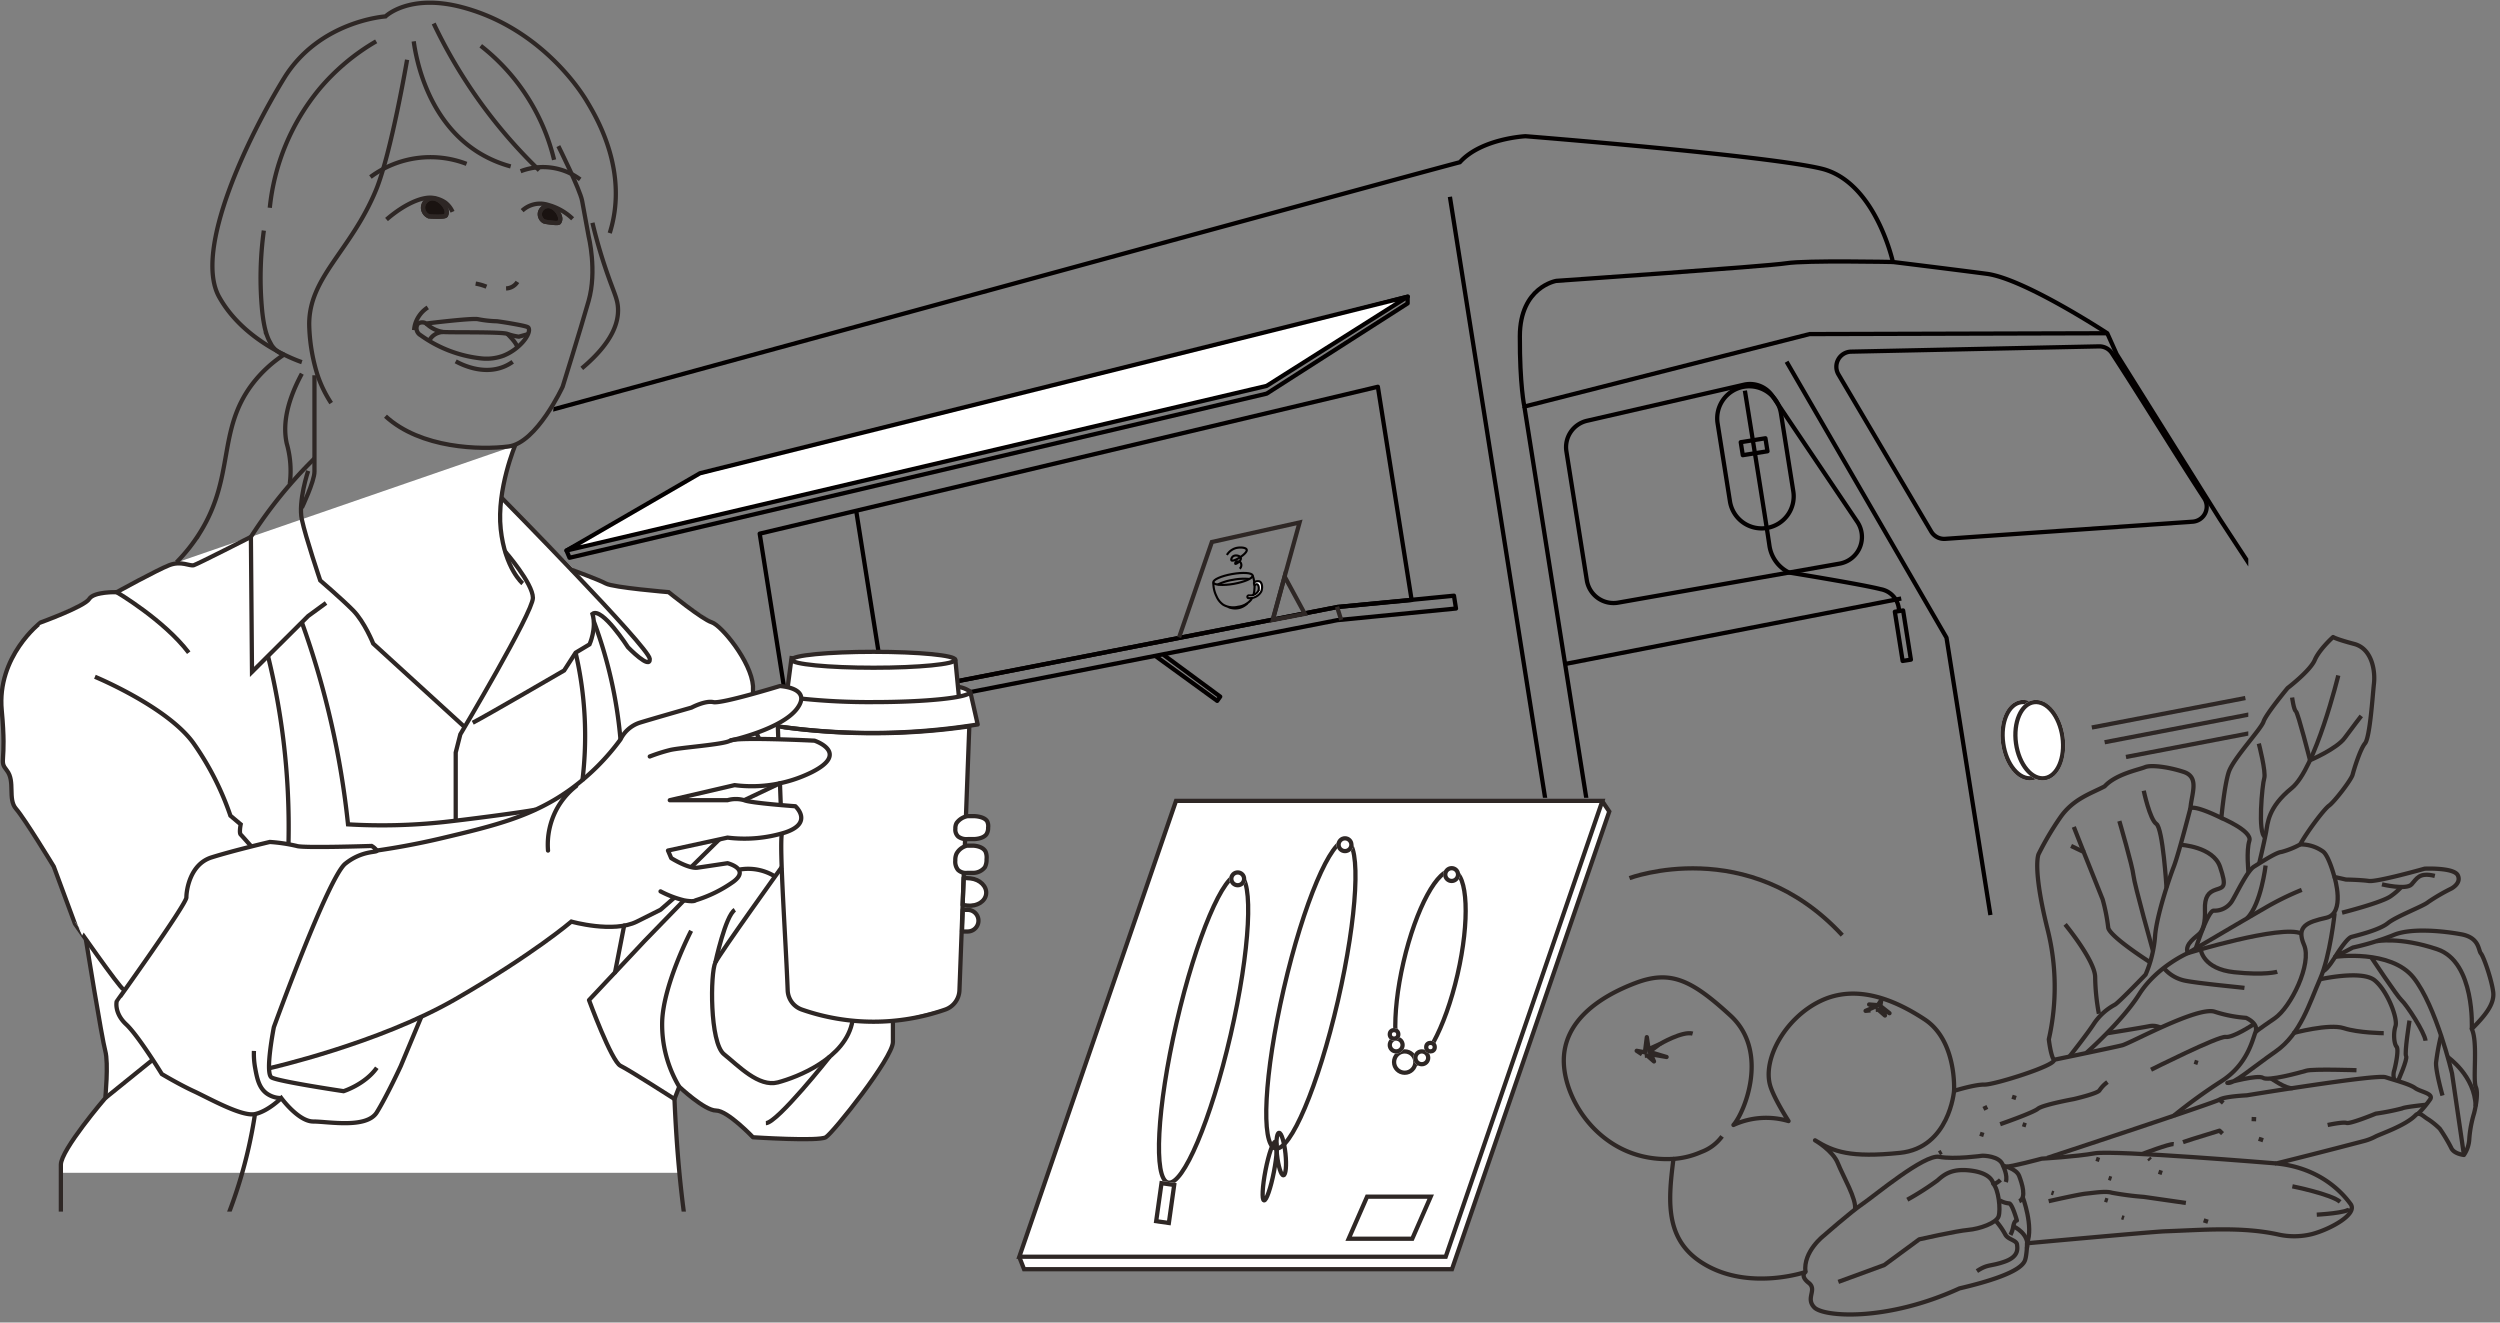 <svg xmlns="http://www.w3.org/2000/svg" xmlns:xlink="http://www.w3.org/1999/xlink" width="586" height="310" viewBox="0 0 586 310">
  <rect x="0" y="0" width="586" height="310" fill="#808080" stroke="none"/>
  <defs>
    <clipPath id="clip-path">
      <path id="Path_67670" data-name="Path 67670" d="M0,0H406V158l-55.054,27.67-93.518,13.519V158H0L8.761,66.392Z" transform="translate(0 87.095)" fill="none" stroke="#707070" stroke-linejoin="round" stroke-width="1"/>
    </clipPath>
    <clipPath id="clip-path-2">
      <rect id="Rectangle_58888" data-name="Rectangle 58888" width="13.024" height="16.497" transform="translate(-1 -1)" fill="none" stroke="#707070" stroke-width="0.5"/>
    </clipPath>
    <clipPath id="clip-path-3">
      <rect id="Rectangle_58878" data-name="Rectangle 58878" width="233" height="284" transform="translate(0 -0.15)" fill="none" stroke="#2e2725" stroke-width="1"/>
    </clipPath>
    <clipPath id="clip-path-4">
      <rect id="Rectangle_58945" data-name="Rectangle 58945" width="223" height="168" fill="none"/>
    </clipPath>
  </defs>
  <g id="img" transform="translate(-98 -1918)">
    <g id="Mask_Group_1156" data-name="Mask Group 1156" transform="translate(219 1859.905)" clip-path="url(#clip-path)">
      <g id="Group_11946" data-name="Group 11946" transform="translate(-30.154 132.154) rotate(-9)">
        <path id="Path_67654" data-name="Path 67654" d="M350.485,42.707S349.371,23.5,337.4,18.488,270.032.114,270.032.114,259.732-1,253.885,3.733C247.483,4.29,15.033,29.9,15.033,29.9S0,31.015,0,47.161v90.2l1.949,6.125L0,193.033H32.293s-5.361,25.391,12.546,33.084H65.4s12.03-3.5,13.29-21.4l5.456,6.575,17.206.7,6.995-5.735h6.435s5.176,14.968,13.01,15.527a117.607,117.607,0,0,0,13.149.28s15.667-2.8,17.626-18.186c7.834-.419,37.91,1.4,37.91,1.4l8.254-1.119,24.481.7-3.358,4.337,24.76,1.259.84-2.1h3.777l2.518.979s.56,29.376,17.486,30.636,19.165.979,19.165.979,10.212-2.1,13.849-6.155a42.233,42.233,0,0,0,8.533-16.507c7.134-.14,24.341-.14,24.341-.14s5.735,14.129,16.786,14.409,20.844-1.958,27.419-8.953,5.455-13.989,5.455-13.989l42.247-1.119,6.855-2.8v-2.938l-2.658-2.1.279-1.4,2.378-1.4v-2.1l-8.814-4.2-.559-22.1a11.209,11.209,0,0,0,3.077-7.554c0-4.616-2.378-7.414-3.218-7.694s-.979-11.891-.979-11.891L416.8,114.346,398.9,72.239l-1.4-5.176S380.293,51.4,371.76,48.878,350.485,42.707,350.485,42.707Z" transform="translate(0 0)" fill="none" stroke="#030000" stroke-linejoin="round" stroke-miterlimit="10" stroke-width="1"/>
        <path id="Path_67655" data-name="Path 67655" d="M204.321-1.785,33.738,14.933.283,26.141l.439,1.78L168.137,15.486,204.076-.238Z" transform="translate(32.54 34.733)" fill="none" stroke="#030000" stroke-linejoin="round" stroke-miterlimit="10" stroke-width="1"/>
        <path id="Path_67656" data-name="Path 67656" d="M204.088,0,33.738,14.933,0,27.931,168.137,15.486Z" transform="translate(32.824 32.937)" fill="#fff" stroke="#030000" stroke-linejoin="round" stroke-miterlimit="10" stroke-width="1"/>
        <path id="Path_67657" data-name="Path 67657" d="M148.5,50.607V0L0,11.339V54.2l131.081-4.7Z" transform="translate(78.17 52.708)" fill="none" stroke="#030000" stroke-linejoin="round" stroke-miterlimit="10" stroke-width="1"/>
        <path id="Path_67658" data-name="Path 67658" d="M202.429,4.7,174.5,3.042,0,9.4V6.222L175.051,0l27.378,1.659Z" transform="translate(34.199 102.209)" fill="none" stroke="#030000" stroke-linejoin="round" stroke-miterlimit="10" stroke-width="1"/>
        <path id="Path_67659" data-name="Path 67659" d="M1.961.076,13.554,11.827,12.7,12.7,0,0" transform="translate(165.254 106.835)" fill="none" stroke="#030000" stroke-linejoin="round" stroke-miterlimit="10" stroke-width="1"/>
        <path id="Path_67660" data-name="Path 67660" d="M2.209,0,12.525,9.273l-.92,1.2L0,.081" transform="translate(63.901 110.448)" fill="none" stroke="#030000" stroke-linejoin="round" stroke-miterlimit="10" stroke-width="1"/>
        <line id="Line_1597" data-name="Line 1597" y2="43.768" transform="translate(101.349 62.276)" fill="none" stroke="#030000" stroke-miterlimit="10" stroke-width="1"/>
        <line id="Line_1598" data-name="Line 1598" y2="175.247" transform="translate(250.314 11.371)" fill="none" stroke="#030000" stroke-miterlimit="10" stroke-width="1"/>
        <path id="Path_67661" data-name="Path 67661" d="M90.643,7.974S70.549,4.358,65.929,4.358,12.031,0,12.031,0,3.407.046,1.559,11.442.019,27.931.019,27.931L68.7,21.605l68.957,10.725" transform="translate(259.843 34.733)" fill="none" stroke="#030000" stroke-linejoin="round" stroke-miterlimit="10" stroke-width="1"/>
        <path id="Path_67662" data-name="Path 67662" d="M18.944,46.822c19.455,1.7,38.454,3.4,57.909,5.1A3.542,3.542,0,0,0,80.4,46.953c-5.5-12.329-10.548-24.658-16.05-36.987A3.542,3.542,0,0,0,61.591,7.9L4.025.034A3.541,3.541,0,0,0,.253,4.844L15.959,44.6A3.541,3.541,0,0,0,18.944,46.822Z" transform="translate(333.502 61.898)" fill="none" stroke="#030000" stroke-linejoin="round" stroke-miterlimit="10" stroke-width="1"/>
        <path id="Path_67663" data-name="Path 67663" d="M43.545.015,5.91,2.611A6.346,6.346,0,0,0,0,8.941V39.517a6.346,6.346,0,0,0,6.457,6.345l52.665-.915a6.346,6.346,0,0,0,5.642-9.025L49.734,3.666A6.346,6.346,0,0,0,43.545.015Z" transform="translate(267.951 65.637)" fill="none" stroke="#030000" stroke-linejoin="round" stroke-miterlimit="10" stroke-width="1"/>
        <path id="Path_67664" data-name="Path 67664" d="M0,0,26.9,69.748v65.824" transform="translate(322.214 61.898)" fill="none" stroke="#030000" stroke-linejoin="round" stroke-miterlimit="10" stroke-width="1"/>
        <line id="Line_1599" data-name="Line 1599" x1="0.019" y2="109.555" transform="translate(259.843 62.664)" fill="none" stroke="#030000" stroke-miterlimit="10" stroke-width="1"/>
        <line id="Line_1600" data-name="Line 1600" x1="80.228" y2="2.832" transform="translate(259.843 120.919)" fill="none" stroke="#030000" stroke-miterlimit="10" stroke-width="1"/>
        <rect id="Rectangle_58885" data-name="Rectangle 58885" width="1.961" height="11.678" transform="translate(338.109 123.75)" fill="none" stroke="#030000" stroke-linejoin="round" stroke-miterlimit="10" stroke-width="1"/>
        <path id="Path_67665" data-name="Path 67665" d="M27.59,56.687a5.207,5.207,0,0,0-3.428-5.739C19.894,49.1,3.552,43.729,3.552,43.729A8.341,8.341,0,0,1,0,36.761C.079,32.058,0,0,0,0" transform="translate(311.5 67.063)" fill="none" stroke="#030000" stroke-linejoin="round" stroke-miterlimit="10" stroke-width="1"/>
        <path id="Rectangle_58886" data-name="Rectangle 58886" d="M7.516,0h0a7.516,7.516,0,0,1,7.516,7.516V26.022a7.517,7.517,0,0,1-7.517,7.517h0A7.517,7.517,0,0,1,0,26.022V7.516A7.516,7.516,0,0,1,7.516,0Z" transform="translate(303.983 66.121)" fill="none" stroke="#030000" stroke-linejoin="round" stroke-miterlimit="10" stroke-width="1"/>
        <rect id="Rectangle_58887" data-name="Rectangle 58887" width="5.859" height="3.084" transform="translate(308.649 78.843)" fill="none" stroke="#030000" stroke-linejoin="round" stroke-miterlimit="10" stroke-width="1"/>
        <path id="Path_67666" data-name="Path 67666" d="M209.621,105.637l-.466-3.2" transform="translate(0 -0.299)" fill="none" stroke="#2e2725" stroke-width="1"/>
        <path id="Path_67671" data-name="Path 67671" d="M-12081.606,4652.948l6.224-22.493-20.555,4.579-7.686,22.36" transform="translate(12854.645 -2603.189) rotate(9)" fill="none" stroke="#2e2725" stroke-width="1"/>
        <path id="Path_67672" data-name="Path 67672" d="M-12074.142,4651.875l-4.741-8.738-2.756,10.173Z" transform="translate(12854.645 -2603.189) rotate(9)" fill="none" stroke="#2e2725" stroke-width="1"/>
        <g id="Group_11948" data-name="Group 11948" transform="translate(181.203 84.291) rotate(-1)" clip-path="url(#clip-path-2)">
          <ellipse id="Ellipse_349" data-name="Ellipse 349" cx="4.673" cy="1.165" rx="4.673" ry="1.165" transform="translate(0.075 6.513)" fill="none" stroke="#030000" stroke-miterlimit="10" stroke-width="0.5"/>
          <path id="Path_67673" data-name="Path 67673" d="M.632,51.7a6.984,6.984,0,0,0,.162,3.351,4.571,4.571,0,0,0,1.24,2.235,4.663,4.663,0,0,0,3.3,1.042,4.626,4.626,0,0,0,3.244-1.042,4.6,4.6,0,0,0,1.243-2.308A7.171,7.171,0,0,0,9.977,51.7" transform="translate(-0.556 -44.023)" fill="none" stroke="#030000" stroke-miterlimit="10" stroke-width="0.5"/>
          <path id="Path_67674" data-name="Path 67674" d="M17.146,93.011a3.958,3.958,0,0,0,4.579,0" transform="translate(-14.688 -79.094)" fill="none" stroke="#030000" stroke-miterlimit="10" stroke-width="0.5"/>
          <path id="Path_67675" data-name="Path 67675" d="M51.605,62.436c.37-.193.553-.124.623-.085.362.2.322,1.068,0,1.573a2.159,2.159,0,0,1-2.315.654.353.353,0,0,0-.427.2.346.346,0,0,0,.1.37,3.08,3.08,0,0,0,3.308-.992c.45-.7.625-1.955,0-2.386a1.446,1.446,0,0,0-1.252,0C51.45,61.843,51.605,62.436,51.605,62.436Z" transform="translate(-42.127 -52.443)" fill="#fff" stroke="#030000" stroke-miterlimit="10" stroke-width="0.5"/>
          <path id="Path_67676" data-name="Path 67676" d="M17.8,1.733A3.626,3.626,0,0,1,20.025.527c1.1-.137,2.5.258,2.559.8.1.908-3.566,2.362-3.934,1.844-.132-.186.133-.67.492-.861.628-.335,1.7.144,1.752.676.064.64-1.349,1.3-1.506,1.137-.058-.061.026-.267.161-.372A.86.86,0,0,1,20.628,4,1.118,1.118,0,0,1,20.2,5.432" transform="translate(-13.48 0.163)" fill="none" stroke="#030000" stroke-miterlimit="10" stroke-width="0.5"/>
          <path id="Path_67677" data-name="Path 67677" d="M7.291,53.54a12.692,12.692,0,0,1,3.778-.479,13.032,13.032,0,0,1,3.69.45" transform="translate(-6.321 -45.178)" fill="none" stroke="#030000" stroke-miterlimit="10" stroke-width="0.5"/>
        </g>
      </g>
      <g id="Ellipse_347" data-name="Ellipse 347" transform="translate(346.736 223.022) rotate(-8)" fill="#fff" stroke="#2e2725" stroke-linejoin="round" stroke-width="1">
        <ellipse cx="6" cy="9.5" rx="6" ry="9.5" stroke="none"/>
        <ellipse cx="6" cy="9.5" rx="5.5" ry="9" fill="none"/>
      </g>
      <g id="Ellipse_348" data-name="Ellipse 348" transform="translate(349.736 223.022) rotate(-8)" fill="#fff" stroke="#2e2725" stroke-linejoin="round" stroke-width="1">
        <ellipse cx="6" cy="9.5" rx="6" ry="9.5" stroke="none"/>
        <ellipse cx="6" cy="9.5" rx="5.5" ry="9" fill="none"/>
      </g>
      <path id="Path_67667" data-name="Path 67667" d="M369.325,228.621l35.985-6.908" fill="none" stroke="#2e2725" stroke-width="1"/>
      <path id="Path_67668" data-name="Path 67668" d="M369.325,228.621l35.985-6.908" transform="translate(3 3.454)" fill="none" stroke="#2e2725" stroke-width="1"/>
      <path id="Path_67669" data-name="Path 67669" d="M369.325,228.621l35.985-6.908" transform="translate(8 6.908)" fill="none" stroke="#2e2725" stroke-width="1"/>
      <path id="Path_68171" data-name="Path 68171" d="M260.95,263.927s27.829-10.475,49.878,13.38" fill="none" stroke="#2e2725" stroke-width="1"/>
    </g>
    <g id="img_woman" transform="translate(98 1918.15)" clip-path="url(#clip-path-3)">
      <path id="Path_67520" data-name="Path 67520" d="M38.537-8.271l10.775-4.8,1.07-.952,5.793-1.337L70-22.013,149.5-49.457l-2.578,8.6v3.744l17.121,17.031,7.723,3.152L185.9-14.9l10.777,7.046,3.775,4.239,4.193,6.958,1.088,5.247,5.781-1.711h2.164l.807-6.809A167.009,167.009,0,0,1,233.92-1.289,157,157,0,0,1,253,0l.605,7.131,2.611,1.148,2.02,7.346-2.3.63-.664,27.482,2.6.557,1.93.917.424,2.333L259.8,49.2l-1.93,1.187-2.6.248-.262.959,4.08,1.359,1.137,1.849-1.137,2.6-4.391.808v1.071h1.8l1.375.907.5,1.352-1.145,2.517-2.752.347-.65,14.391-2.082,3.261-13.4,3.392v4.891l-4.443,8.2-11.4,14.079H205.389l-7.094-6-2.381-.379-7.443-5.22-1.217,1.968.879,17.92H43.373l-.207-2.132s-.661-.369,1.93-4.242,8.432-11.251,8.432-11.251l.551-8.982L49.051,66.444l-2.43-3.981-5.1-13.134L32.051,34.823l-.391-6.439-1.748-2.823L29.33,7.534A29.735,29.735,0,0,1,32.455-.973,34.692,34.692,0,0,1,38.537-8.271Z" transform="translate(-29 153.85)" fill="#fff"/>
      <path id="Path_67555" data-name="Path 67555" d="M185.713,54.508s5.065,10.13,5.572,12.831,1.519,8.273,1.519,8.273,2.026,8.1,0,15.195-6.078,20.091-6.078,20.091-6.078,13.169-12.663,14.013-20.6.507-28.871-7.091" transform="translate(-54.835 -20.411)" fill="none" stroke="#2e2725" stroke-miterlimit="10" stroke-width="1"/>
      <path id="Path_67556" data-name="Path 67556" d="M191.961,166.922s-4.447,10.515-3.456,19.794,5.16,12.776,5.16,12.776" transform="translate(-71.138 -62.866)" fill="none" stroke="#2e2725" stroke-miterlimit="10" stroke-width="1"/>
      <path id="Path_67557" data-name="Path 67557" d="M116.647,140.814v22.593c0,2.286-2.959,8.472-2.959,8.472" transform="translate(-42.936 -53.006)" fill="none" stroke="#2e2725" stroke-miterlimit="10" stroke-width="1"/>
      <path id="Path_67558" data-name="Path 67558" d="M139.408,21.988s-3.752,21.977-7.29,30.542C126.2,66.846,116.31,73,116.466,84.2a42.344,42.344,0,0,0,1.93,11.635,28.362,28.362,0,0,0,3.216,6.625" transform="translate(-43.985 -8.129)" fill="none" stroke="#2e2725" stroke-miterlimit="10" stroke-width="1"/>
      <path id="Path_67559" data-name="Path 67559" d="M155.827,15.048c.5,3.612,3.008,18.677,15.466,26.224a28.226,28.226,0,0,0,7.262,3.094" transform="translate(-58.851 -5.508)" fill="none" stroke="#2e2725" stroke-miterlimit="10" stroke-width="1"/>
      <path id="Path_67560" data-name="Path 67560" d="M163.35,8.33a118.67,118.67,0,0,0,11.389,19.1,118.525,118.525,0,0,0,13.348,15.308" transform="translate(-61.692 -2.971)" fill="none" stroke="#2e2725" stroke-miterlimit="10" stroke-width="1"/>
      <path id="Path_67561" data-name="Path 67561" d="M181.071,16.727a48.127,48.127,0,0,1,17.192,26.73" transform="translate(-68.384 -6.142)" fill="none" stroke="#2e2725" stroke-miterlimit="10" stroke-width="1"/>
      <path id="Path_67562" data-name="Path 67562" d="M145.585,79.049c4.18-3.619,8.316-5.391,10.781-5.089a6.671,6.671,0,0,1,2.99,1.108,5.579,5.579,0,0,1,1.7,2.174" transform="translate(-54.983 -27.745)" fill="none" stroke="#2e2725" stroke-miterlimit="10" stroke-width="1"/>
      <path id="Path_67563" data-name="Path 67563" d="M193.271,105.656a3.265,3.265,0,0,1-2.659,1.53" transform="translate(-71.988 -39.728)" fill="none" stroke="#2e2725" stroke-miterlimit="10" stroke-width="1"/>
      <path id="Path_67564" data-name="Path 67564" d="M179.15,106.3a11.691,11.691,0,0,1,2.535.725" transform="translate(-67.659 -39.972)" fill="none" stroke="#2e2725" stroke-miterlimit="10" stroke-width="1"/>
      <path id="Path_67565" data-name="Path 67565" d="M221.628,83.4a122.214,122.214,0,0,0,3.836,12.881c1.39,3.883,2.054,5.129,2.155,7.123.167,3.295-1.232,8.037-8.488,14.113" transform="translate(-82.759 -31.321)" fill="none" stroke="#2e2725" stroke-miterlimit="10" stroke-width="1"/>
      <path id="Path_67566" data-name="Path 67566" d="M100.967,84.749S87.71,80.463,81.586,69.473,88.526,31.677,96.8,18.2,120.573,3.712,120.573,3.712s5.519-5.45,17.981-2.151c17.025,4.508,26.583,17.658,29.15,21.921,2.144,3.56,8.715,14.474,6.353,27.319a30.577,30.577,0,0,1-.921,3.7" transform="translate(-30.215 -0.014)" fill="none" stroke="#2e2725" stroke-miterlimit="10" stroke-width="1"/>
      <path id="Path_67567" data-name="Path 67567" d="M126.552,15.048a50.35,50.35,0,0,0-13.384,11.26,52.059,52.059,0,0,0-11.552,27.754" transform="translate(-38.377 -5.508)" fill="none" stroke="#2e2725" stroke-miterlimit="10" stroke-width="1"/>
      <path id="Path_67568" data-name="Path 67568" d="M98.9,86.318a81.01,81.01,0,0,0-.384,18.93c.4,3.633.966,5.622,1.767,7.118a5.465,5.465,0,0,0,3.357,3.029" transform="translate(-37.056 -32.424)" fill="none" stroke="#2e2725" stroke-miterlimit="10" stroke-width="1"/>
      <path id="Path_67569" data-name="Path 67569" d="M159.141,120.685s11.035-1.368,12.22-1a26.264,26.264,0,0,0,4.377.47s1.459.19,3.112.48c3.919.687,4.159.858,4.275,1.078.72,1.375-2.179,5.135-6.044,6.57a11.427,11.427,0,0,1-5.089.574,29.73,29.73,0,0,1-14.17-5.434,1.869,1.869,0,0,1-.667-2.644A1.739,1.739,0,0,1,159.141,120.685Z" transform="translate(-59.233 -45.001)" fill="none" stroke="#2e2725" stroke-miterlimit="10" stroke-width="1"/>
      <path id="Path_67570" data-name="Path 67570" d="M160.538,121.331a7.457,7.457,0,0,0,3.919,1.988c2.042.146,13.707-.073,15.093.438a12.894,12.894,0,0,0,2.7.656l2.153-.592" transform="translate(-60.63 -45.648)" fill="none" stroke="#2e2725" stroke-miterlimit="10" stroke-width="1"/>
      <path id="Path_67571" data-name="Path 67571" d="M191.087,125.228s2.32,2.17,2.363,3.309" transform="translate(-72.167 -47.119)" fill="none" stroke="#2e2725" stroke-miterlimit="10" stroke-width="1"/>
      <path id="Path_67572" data-name="Path 67572" d="M161.657,126.571a3.746,3.746,0,0,1,.981-1.214,3.858,3.858,0,0,1,2.242-.832" transform="translate(-61.053 -46.854)" fill="none" stroke="#2e2725" stroke-miterlimit="10" stroke-width="1"/>
      <path id="Path_67573" data-name="Path 67573" d="M171.642,135.578c1.381.751,6.355,3.239,11.241,1.271A10.2,10.2,0,0,0,185,135.684" transform="translate(-64.823 -51.028)" fill="none" stroke="#2e2725" stroke-miterlimit="10" stroke-width="1"/>
      <path id="Path_67574" data-name="Path 67574" d="M91.691,133.04a30.047,30.047,0,0,0-7.51,7c-8.127,10.827-4.05,21.476-12.079,34.537a40.014,40.014,0,0,1-5.615,7.146" transform="translate(-25.11 -50.07)" fill="none" stroke="#2e2725" stroke-miterlimit="10" stroke-width="1"/>
      <path id="Path_67575" data-name="Path 67575" d="M111.324,140.229c-4.144,7.68-4.293,12.895-3.547,16.329a23.488,23.488,0,0,1,.713,9.51" transform="translate(-40.573 -52.785)" fill="none" stroke="#2e2725" stroke-miterlimit="10" stroke-width="1"/>
      <path id="Path_67576" data-name="Path 67576" d="M184.779,186.9s34.6,35.078,34.768,37.8-5.1-2.722-5.1-2.722-6.113-9.527-8.331-7.826c1.014,3.4-.686,7.146-.686,7.146l-3.262,1.953-2.693,4.172s-17.84,10.378-21.424,12.249" transform="translate(-67.242 -70.409)" fill="none" stroke="#2e2725" stroke-miterlimit="10" stroke-width="1"/>
      <path id="Path_67577" data-name="Path 67577" d="M183.217,207.2s6.519,7.47,6.519,10.873-17.013,31.986-17.013,31.986l-1.081,4.253v15.974" transform="translate(-64.823 -78.077)" fill="none" stroke="#2e2725" stroke-miterlimit="10" stroke-width="1"/>
      <path id="Path_67578" data-name="Path 67578" d="M109.4,172.158a105.514,105.514,0,0,0-10.036,11.41c-1.813,2.389-3.427,4.727-4.862,6.975l.258,31.649,13.161-13.1,4.193-3.063" transform="translate(-35.691 -64.843)" fill="none" stroke="#2e2725" stroke-miterlimit="10" stroke-width="1"/>
      <path id="Path_67579" data-name="Path 67579" d="M115.042,176.828s-2.388,7.146-1.479,11.4,4.312,14.291,4.312,14.291,4.934,4.223,7.656,6.96,4.764,7.842,4.764,7.842l21.426,19.559" transform="translate(-42.811 -66.607)" fill="none" stroke="#2e2725" stroke-miterlimit="10" stroke-width="1"/>
      <path id="Path_67580" data-name="Path 67580" d="M164.739,76.7a1.691,1.691,0,0,1-.043,1.5c-.119.147-.367.347-2.726.286-1.082-.028-1.258-.076-1.448-.171a2.229,2.229,0,0,1-1.191-1.941,2.261,2.261,0,0,1,1.744-2.131c1.573-.34,3.214,1.207,3.664,2.458" transform="translate(-60.174 -27.846)" fill="#1a1311" stroke="#2e2725" stroke-width="1"/>
      <path id="Path_67581" data-name="Path 67581" d="M164.739,76.7a1.691,1.691,0,0,1-.043,1.5c-.119.147-.367.347-2.726.286-1.082-.028-1.258-.076-1.448-.171a2.229,2.229,0,0,1-1.191-1.941,2.261,2.261,0,0,1,1.744-2.131C162.647,73.9,164.288,75.451,164.739,76.7Z" transform="translate(-60.174 -27.846)" fill="none" stroke="#2e2725" stroke-miterlimit="10" stroke-width="1"/>
      <path id="Path_67582" data-name="Path 67582" d="M208.037,79.6a1.492,1.492,0,0,1-.185,1.312c-.119.118-.356.269-2.42-.017-.947-.131-1.1-.191-1.254-.294a1.967,1.967,0,0,1-.853-1.82,2,2,0,0,1,1.739-1.7c1.414-.144,2.7,1.375,2.973,2.517" transform="translate(-76.784 -28.932)" fill="#1a1311" stroke="#2e2725" stroke-width="1"/>
      <path id="Path_67583" data-name="Path 67583" d="M208.037,79.6a1.492,1.492,0,0,1-.185,1.312c-.119.118-.356.269-2.42-.017-.947-.131-1.1-.191-1.254-.294a1.967,1.967,0,0,1-.853-1.82,2,2,0,0,1,1.739-1.7C206.478,76.935,207.765,78.454,208.037,79.6Z" transform="translate(-76.784 -28.932)" fill="none" stroke="#2e2725" stroke-miterlimit="10" stroke-width="1"/>
      <path id="Path_67584" data-name="Path 67584" d="M139.525,63.332a23.593,23.593,0,0,1,22.53-3.084" transform="translate(-52.694 -21.986)" fill="none" stroke="#2e2725" stroke-miterlimit="10" stroke-width="1"/>
      <path id="Path_67585" data-name="Path 67585" d="M210.052,65.3a14.622,14.622,0,0,0-13.965-1.912" transform="translate(-74.056 -23.398)" fill="none" stroke="#2e2725" stroke-miterlimit="10" stroke-width="1"/>
      <path id="Path_67586" data-name="Path 67586" d="M59,201.7s-12.444,6.339-13.381,6.632-2.948-1.1-5.762,0-12.327,6.322-12.327,6.322-5.36-.163-6.432,1.594-11.389,5.508-11.389,5.508S-.608,229.662.6,242.391s-.8,11.523,1.206,14.069.134,6.7,2.144,8.978,8.843,13.533,8.843,13.533l4.958,13.4S28.2,307.377,29.138,307.78" transform="translate(-0.189 -76.001)" fill="none" stroke="#2e2725" stroke-miterlimit="10" stroke-width="1"/>
      <path id="Path_67587" data-name="Path 67587" d="M35.753,254.381s17.151,7.1,23.181,15.677a66.96,66.96,0,0,1,8.576,16.883l2.412,2.033s-.4,1.987,0,2.389,2.395,2.68,2.395,2.68" transform="translate(-13.503 -95.896)" fill="none" stroke="#2e2725" stroke-miterlimit="10" stroke-width="1"/>
      <path id="Path_67588" data-name="Path 67588" d="M115.321,357.565l-4.831,11.565s-3.216,6.967-5.614,10.853-11.4,2.144-14.887,2.144-7.5-5.493-7.5-5.493-3.082,3.082-6.164,3.751-10.853-3.751-14.337-5.36-7.5-4.02-7.5-4.02-5.493-8.978-8.365-11.658-2.22-5.36-2.22-5.36S60.243,331.209,60.243,329.6s.8-7.772,5.9-9.38S79.805,316.6,79.805,316.6a39.581,39.581,0,0,1,6.3.938c1.34.536,17.553,0,17.553,0a3.685,3.685,0,0,1,1.206,1.072c.268.536-3.35-.134-7.37,3.082s-16.749,38.322-16.749,38.322-2.143,10.853-.536,11.791,16.883,3.216,16.883,3.216,5.05-1.6,7.785-5.494" transform="translate(-16.554 -119.396)" fill="none" stroke="#2e2725" stroke-miterlimit="10" stroke-width="1"/>
      <path id="Path_67589" data-name="Path 67589" d="M43.934,222.515s11.01,6.462,16.9,14.183" transform="translate(-16.592 -83.861)" fill="none" stroke="#2e2725" stroke-miterlimit="10" stroke-width="1"/>
      <path id="Path_67590" data-name="Path 67590" d="M100.94,246.562A168.126,168.126,0,0,1,104.516,266a168.178,168.178,0,0,1,1.224,24.65" transform="translate(-38.122 -92.943)" fill="none" stroke="#2e2725" stroke-miterlimit="10" stroke-width="1"/>
      <path id="Path_67591" data-name="Path 67591" d="M113.688,233.871a202.018,202.018,0,0,1,6.895,23.59,201.991,201.991,0,0,1,3.929,23.768,136.951,136.951,0,0,0,22.505-.548c4.193-.449,17.841-2.187,21.5-2.906" transform="translate(-42.936 -88.15)" fill="none" stroke="#2e2725" stroke-miterlimit="10" stroke-width="1"/>
      <path id="Path_67592" data-name="Path 67592" d="M215.209,214.064s6.313,2.277,8.072,3.231,14.732,2.028,14.732,2.028,7.824,6.354,10.089,7.067,9.265,9.2,9.677,14.944v1.83" transform="translate(-81.277 -80.67)" fill="none" stroke="#2e2725" stroke-miterlimit="10" stroke-width="1"/>
      <path id="Path_67593" data-name="Path 67593" d="M141.9,296.438c3.65-.524,8.921-1.4,15.19-2.884,12.714-3.006,21.623-5.2,30.433-11.624A53.327,53.327,0,0,0,199.031,270.4a7.706,7.706,0,0,1,4.483-3.925c3.2-.984,12.166-3.545,12.166-3.545s3.2-1.708,5.122-1.281,15.581-3.768,15.581-3.768,7.684.353,4.055,5.262-15.715,7.533-15.715,7.533" transform="translate(-53.591 -97.219)" fill="none" stroke="#2e2725" stroke-miterlimit="10" stroke-width="1"/>
      <path id="Path_67594" data-name="Path 67594" d="M101.332,377.556s25.625-5.779,43.756-16.238S172.2,343.175,172.2,343.175s9.8,2.774,15.351,0L193.1,340.4l3.266-2.858" transform="translate(-38.27 -127.303)" fill="none" stroke="#2e2725" stroke-miterlimit="10" stroke-width="1"/>
      <path id="Path_67595" data-name="Path 67595" d="M102.044,406.355a5.867,5.867,0,0,1-3.42-1.082c-1.86-1.375-2.28-3.662-2.706-5.981a18.2,18.2,0,0,1-.284-3.988" transform="translate(-36.112 -149.118)" fill="none" stroke="#2e2725" stroke-miterlimit="10" stroke-width="1"/>
      <path id="Path_67596" data-name="Path 67596" d="M81.49,419.091a112,112,0,0,1-9.382,30.834,111.866,111.866,0,0,1-14.592,23.131" transform="translate(-21.722 -158.102)" fill="none" stroke="#2e2725" stroke-miterlimit="10" stroke-width="1"/>
      <path id="Path_67597" data-name="Path 67597" d="M27.318,353.246s3.758,23.269,4.559,26.175,0,11.051,0,11.051-10.41,12.14-10.41,15.611v15.124l-2.4,16.64s0,3.2,5.338,2.135,16.283.218,16.283.218l7.046,1.758" transform="translate(-7.2 -133.234)" fill="none" stroke="#2e2725" stroke-miterlimit="10" stroke-width="1"/>
      <path id="Path_67598" data-name="Path 67598" d="M45.511,487.542a19.7,19.7,0,0,1-13.67-8.94" transform="translate(-12.025 -180.577)" fill="none" stroke="#2e2725" stroke-miterlimit="10" stroke-width="1"/>
      <line id="Line_1591" data-name="Line 1591" y1="8.983" x2="11.117" transform="translate(24.677 248.255)" fill="none" stroke="#2e2725" stroke-miterlimit="10" stroke-width="1"/>
      <path id="Path_67599" data-name="Path 67599" d="M244.739,281.906a40.436,40.436,0,0,1,4.691-1.5c2.473-.616,12.719-1.289,14.133-2.206s19.788,0,19.788,0,8.48,2.827-.707,7.421a31.629,31.629,0,0,1-18.02,3l-15.194,3.533h13.533a7.117,7.117,0,0,1,3.9,0c1.5.668,12,1.418,12,1.418s4.351,3.9-2.4,6.151a32.2,32.2,0,0,1-13.5,1.2l-13.952,3.033.751,1.767s4.05,2.55,6.151,2.25,7.051-1.05,7.051-1.05,5.4,1.35,1.35,4.351a30.925,30.925,0,0,1-8.851,4.35s-.3.451-2.7,0a24.112,24.112,0,0,1-5.5-2.1" transform="translate(-92.43 -104.737)" fill="none" stroke="#2e2725" stroke-linecap="round" stroke-linejoin="round" stroke-width="1"/>
      <line id="Line_1592" data-name="Line 1592" y1="6.506" x2="6.596" transform="translate(162.009 196.604)" fill="none" stroke="#2e2725" stroke-miterlimit="10" stroke-width="1"/>
      <path id="Path_67600" data-name="Path 67600" d="M212.963,295.56a17.428,17.428,0,0,0-4.564,5.414,17.713,17.713,0,0,0-2.021,9.693" transform="translate(-77.923 -111.448)" fill="none" stroke="#2e2725" stroke-linecap="round" stroke-linejoin="round" stroke-width="1"/>
      <path id="Path_67601" data-name="Path 67601" d="M216.8,245.306a86.168,86.168,0,0,1,1.584,30.071" transform="translate(-81.879 -92.469)" fill="none" stroke="#2e2725" stroke-miterlimit="10" stroke-width="1"/>
      <path id="Path_67602" data-name="Path 67602" d="M223.618,233.4a104.868,104.868,0,0,1,6.276,27.753" transform="translate(-84.453 -87.974)" fill="none" stroke="#2e2725" stroke-miterlimit="10" stroke-width="1"/>
      <path id="Path_67603" data-name="Path 67603" d="M196.674,77.831a6.187,6.187,0,0,1,6.114-1.344A13.272,13.272,0,0,1,208.5,79.74" transform="translate(-74.277 -28.601)" fill="none" stroke="#2e2725" stroke-miterlimit="10" stroke-width="1"/>
      <path id="Path_67604" data-name="Path 67604" d="M336.565,246.847c0,1.03-8.583,1.865-19.17,1.865s-19.17-.835-19.17-1.865,8.583-1.865,19.17-1.865S336.565,245.817,336.565,246.847Z" transform="translate(-112.63 -92.346)" fill="none" stroke="#2e2725" stroke-miterlimit="10" stroke-width="1"/>
      <path id="Path_67605" data-name="Path 67605" d="M299.337,261.665a152.7,152.7,0,0,0,16.945.813c12.257,0,22.392-1.052,22.64-2.377l1.726,7.62a156.672,156.672,0,0,1-45.479.631" transform="translate(-111.476 -98.056)" fill="none" stroke="#2e2725" stroke-linejoin="round" stroke-width="1"/>
      <line id="Line_1593" data-name="Line 1593" x2="0.824" y2="8.568" transform="translate(223.935 154.501)" fill="none" stroke="#2e2725" stroke-miterlimit="10" stroke-width="1"/>
      <line id="Line_1594" data-name="Line 1594" x1="0.964" y2="7.318" transform="translate(184.631 153.619)" fill="none" stroke="#2e2725" stroke-miterlimit="10" stroke-width="1"/>
      <path id="Path_67606" data-name="Path 67606" d="M360.811,258.16a6.693,6.693,0,0,1,2.965,1.177" transform="translate(-136.266 -97.323)" fill="none" stroke="#2e2725" stroke-linejoin="round" stroke-width="1"/>
      <path id="Path_67607" data-name="Path 67607" d="M280.289,298.458l8.388-3.974q.092,2.456.184,4.911" transform="translate(-105.856 -111.042)" fill="none" stroke="#2e2725" stroke-linejoin="round" stroke-width="1"/>
      <line id="Line_1595" data-name="Line 1595" x2="0.666" y2="1.398" transform="translate(177.298 171.654)" fill="none" stroke="#2e2725" stroke-linejoin="round" stroke-width="1"/>
      <path id="Path_67608" data-name="Path 67608" d="M284.522,326.087s-14.372,19.995-15.556,22.364-1.354,18.782,2.03,21.49,8.139,7.784,12.615,6.6,16-5.587,17.512-14.469" transform="translate(-101.288 -122.977)" fill="none" stroke="#2e2725" stroke-linejoin="round" stroke-width="1"/>
      <path id="Path_67609" data-name="Path 67609" d="M244.117,338.584l-9.237,9.51-13.029,13.875s5.275,14.383,7.375,15.4,12.658,7.784,12.658,7.784L243,382.275s5.922,5.584,8.629,5.584,8.656,6.261,8.656,6.261,15.372,1.015,17.064,0,15.736-18.613,15.736-22.336V366.83" transform="translate(-83.786 -127.697)" fill="none" stroke="#2e2725" stroke-linejoin="round" stroke-width="1"/>
      <path id="Path_67610" data-name="Path 67610" d="M303.432,397.467s-12.259,15.5-14.966,15.588" transform="translate(-108.944 -149.935)" fill="none" stroke="#2e2725" stroke-linejoin="round" stroke-width="1"/>
      <path id="Path_67611" data-name="Path 67611" d="M253.4,386.61a28.446,28.446,0,0,1-4-15.242c.277-8.785,6.792-21.307,6.792-21.307" transform="translate(-94.187 -132.031)" fill="none" stroke="#2e2725" stroke-linejoin="round" stroke-width="1"/>
      <path id="Path_67612" data-name="Path 67612" d="M269.434,354.527s2.369-11,4.569-12.353" transform="translate(-101.756 -129.053)" fill="none" stroke="#2e2725" stroke-linejoin="round" stroke-width="1"/>
      <path id="Path_67613" data-name="Path 67613" d="M278.627,326.881a11.852,11.852,0,0,1,8.265,1.631" transform="translate(-105.228 -123.212)" fill="none" stroke="#2e2725" stroke-linejoin="round" stroke-width="1"/>
      <path id="Path_67614" data-name="Path 67614" d="M363.947,324.374h-1.369a2.686,2.686,0,0,1-2.118-.69,3.014,3.014,0,0,1-.646-2.212,3.6,3.6,0,0,1,.272-1.565,3.8,3.8,0,0,1,2.492-1.917h1.369c.184,0,2.313.08,2.977,1.44a3.637,3.637,0,0,1,.214,1.751,3.807,3.807,0,0,1-.385,1.855A3.5,3.5,0,0,1,363.947,324.374Z" transform="translate(-135.89 -119.92)" fill="none" stroke="#2e2725" stroke-linejoin="round" stroke-width="1"/>
      <path id="Path_67615" data-name="Path 67615" d="M364.168,312.251h-1.434a3.307,3.307,0,0,1-2.219-.582,2.21,2.21,0,0,1-.678-1.866,2.518,2.518,0,0,1,.286-1.321,4.051,4.051,0,0,1,2.611-1.617h1.434c.193,0,2.424.068,3.12,1.215a2.525,2.525,0,0,1,.224,1.478,2.7,2.7,0,0,1-.4,1.566C366.33,312.186,364.423,312.246,364.168,312.251Z" transform="translate(-135.898 -115.717)" fill="#fff" stroke="#2e2725" stroke-linejoin="round" stroke-width="1"/>
      <path id="Path_67616" data-name="Path 67616" d="M363.709,336.619l-1.137-.153.236-6.348,1.614.127c2.22.248,3.859,1.877,3.662,3.637S365.929,336.868,363.709,336.619Z" transform="translate(-136.931 -124.5)" fill="none" stroke="#2e2725" stroke-linejoin="round" stroke-width="1"/>
      <path id="Path_67617" data-name="Path 67617" d="M363.658,347.248h-1.316l.177-5.073h1.139a2.536,2.536,0,1,1,0,5.073Z" transform="translate(-136.845 -129.053)" fill="none" stroke="#2e2725" stroke-linejoin="round" stroke-width="1"/>
      <path id="Path_67618" data-name="Path 67618" d="M337.057,322.66l-1.029,27.51a4.977,4.977,0,0,1-3.337,4.519,51.04,51.04,0,0,1-33.6,0,4.969,4.969,0,0,1-3.325-4.514c-.448-11.964-1.96-32.92-1.374-36.749" transform="translate(-111.134 -118.194)" fill="none" stroke="#2e2725" stroke-linejoin="round" stroke-width="1"/>
      <path id="Path_67619" data-name="Path 67619" d="M363.464,315.537l-.063,1.7" transform="translate(-137.244 -118.993)" fill="none" stroke="#2e2725" stroke-linejoin="round" stroke-width="1"/>
      <path id="Path_67620" data-name="Path 67620" d="M293.08,276.086q-.057-1.517-.113-3.035a156.926,156.926,0,0,0,44.885,0q-.4,10.575-.791,21.148" transform="translate(-110.644 -102.947)" fill="none" stroke="#2e2725" stroke-linejoin="round" stroke-width="1"/>
      <path id="Path_67621" data-name="Path 67621" d="M155.976,120.586a6.692,6.692,0,0,1,.263-1.469,7.125,7.125,0,0,1,2.936-3.84" transform="translate(-58.907 -43.361)" fill="none" stroke="#2e2725" stroke-miterlimit="10" stroke-width="1"/>
      <line id="Line_1596" data-name="Line 1596" x1="2.138" y2="10.964" transform="translate(144.16 216.819)" fill="none" stroke="#2e2725" stroke-linecap="round" stroke-linejoin="round" stroke-width="1"/>
      <path id="Path_67622" data-name="Path 67622" d="M252.284,413.412c.517,12.363,1.488,21.46,2.4,28.019.527,3.776,1.387,9.219-.718,15.639a28.63,28.63,0,0,1-4.58,8.57" transform="translate(-94.186 -155.957)" fill="none" stroke="#2e2725" stroke-linecap="round" stroke-linejoin="round" stroke-width="1"/>
      <path id="Path_67623" data-name="Path 67623" d="M119.84,497.424a75.478,75.478,0,0,0,30.221-3.454,73.875,73.875,0,0,0,13.528-6.044" transform="translate(-45.26 -184.098)" fill="none" stroke="#2e2725" stroke-linecap="round" stroke-linejoin="round" stroke-width="1"/>
      <path id="Path_67624" data-name="Path 67624" d="M181.594,492.835a28.624,28.624,0,0,1,4.42-3.431c6.107-3.845,10.991-3.634,20.619-6.355,1.946-.55,4.966-1.467,8.635-2.878" transform="translate(-68.582 -181.17)" fill="none" stroke="#2e2725" stroke-linecap="round" stroke-linejoin="round" stroke-width="1"/>
    </g>
    <g id="Group_11942" data-name="Group 11942" transform="translate(-156.117 -1136.783)">
      <g id="Path_67651" data-name="Path 67651" transform="translate(544.914 3245.897)" fill="#fff">
        <path d="M 49.542 106.386 L -50.76 106.386 L -51.797 103.717 L -13.677 -0.478 L 84.908 -3.108 L 86.417 -0.895 L 49.542 106.386 Z" stroke="none"/>
        <path d="M 84.649 -2.601 L -13.324 0.012 L -51.262 103.712 L -50.418 105.886 L 49.185 105.886 L 85.863 -0.82 L 84.649 -2.601 M 85.167 -3.615 L 86.971 -0.969 L 49.899 106.886 L -51.102 106.886 L -52.331 103.722 L -14.03 -0.969 L 85.167 -3.615 Z" stroke="none" fill="#2e2725"/>
      </g>
      <g id="Path_67652" data-name="Path 67652" transform="translate(543 3242)" fill="#fff">
        <path d="M 49.992 107.356 L -49.952 107.356 L -13.223 0.5 L 86.721 0.5 L 49.992 107.356 Z" stroke="none"/>
        <path d="M -12.866 1 L -49.251 106.856 L 49.636 106.856 L 86.02 1 L -12.866 1 M -13.58 -7.62939453125e-06 L 87.421 -7.62939453125e-06 L 50.349 107.856 L -50.652 107.856 L -13.58 -7.62939453125e-06 Z" stroke="none" fill="#2e2725"/>
      </g>
      <g id="Group_11943" data-name="Group 11943">
        <g id="Ellipse_338" data-name="Ellipse 338" transform="translate(537.853 3257.814) rotate(13)" fill="#fff" stroke="#2e2725" stroke-width="1">
          <ellipse cx="7" cy="37.5" rx="7" ry="37.5" stroke="none"/>
          <ellipse cx="7" cy="37.5" rx="6.5" ry="37" fill="none"/>
        </g>
        <g id="Ellipse_339" data-name="Ellipse 339" transform="translate(542.237 3258.783)" fill="#fff" stroke="#2e2725" stroke-width="1">
          <circle cx="2" cy="2" r="2" stroke="none"/>
          <circle cx="2" cy="2" r="1.5" fill="none"/>
        </g>
        <g id="Rectangle_58884" data-name="Rectangle 58884" transform="translate(525.952 3331.554) rotate(8)" fill="#fff" stroke="#2e2725" stroke-width="1">
          <rect width="4" height="10" stroke="none"/>
          <rect x="0.5" y="0.5" width="3" height="9" fill="none"/>
        </g>
      </g>
      <g id="Group_11944" data-name="Group 11944" transform="translate(25.147 -8)">
        <g id="Ellipse_338-2" data-name="Ellipse 338" transform="translate(537.853 3257.814) rotate(13)" fill="#fff" stroke="#2e2725" stroke-width="1">
          <ellipse cx="7" cy="37.5" rx="7" ry="37.5" stroke="none"/>
          <ellipse cx="7" cy="37.5" rx="6.5" ry="37" fill="none"/>
        </g>
        <g id="Ellipse_339-2" data-name="Ellipse 339" transform="translate(542.237 3258.783)" fill="#fff" stroke="#2e2725" stroke-width="1">
          <circle cx="2" cy="2" r="2" stroke="none"/>
          <circle cx="2" cy="2" r="1.5" fill="none"/>
        </g>
        <g id="Ellipse_345" data-name="Ellipse 345" transform="translate(526.549 3329.635) rotate(11)" fill="none" stroke="#2e2725" stroke-width="1">
          <ellipse cx="1.5" cy="7.5" rx="1.5" ry="7.5" stroke="none"/>
          <ellipse cx="1.5" cy="7.5" rx="1" ry="7" fill="none"/>
        </g>
        <g id="Ellipse_346" data-name="Ellipse 346" transform="matrix(0.995, -0.105, 0.105, 0.995, 527.219, 3327.981)" fill="none" stroke="#2e2725" stroke-width="1">
          <ellipse cx="1.5" cy="5.5" rx="1.5" ry="5.5" stroke="none"/>
          <ellipse cx="1.5" cy="5.5" rx="1" ry="5" fill="none"/>
        </g>
      </g>
      <g id="Group_11945" data-name="Group 11945" transform="translate(50.147 -1)">
        <g id="Ellipse_338-3" data-name="Ellipse 338" transform="translate(537.853 3257.814) rotate(13)" fill="#fff" stroke="#2e2725" stroke-width="1">
          <ellipse cx="7" cy="24" rx="7" ry="24" stroke="none"/>
          <ellipse cx="7" cy="24" rx="6.5" ry="23.5" fill="none"/>
        </g>
        <g id="Ellipse_339-3" data-name="Ellipse 339" transform="translate(542.237 3258.783)" fill="#fff" stroke="#2e2725" stroke-width="1">
          <circle cx="2" cy="2" r="2" stroke="none"/>
          <circle cx="2" cy="2" r="1.5" fill="none"/>
        </g>
        <g id="Ellipse_340" data-name="Ellipse 340" transform="translate(530.237 3301.733)" fill="#fff" stroke="#2e2725" stroke-width="1">
          <circle cx="3" cy="3" r="3" stroke="none"/>
          <circle cx="3" cy="3" r="2.5" fill="none"/>
        </g>
        <g id="Ellipse_341" data-name="Ellipse 341" transform="translate(535.237 3301.733)" fill="#fff" stroke="#2e2725" stroke-width="1">
          <circle cx="2" cy="2" r="2" stroke="none"/>
          <circle cx="2" cy="2" r="1.5" fill="none"/>
        </g>
        <g id="Ellipse_342" data-name="Ellipse 342" transform="translate(529.237 3298.733)" fill="#fff" stroke="#2e2725" stroke-width="1">
          <circle cx="2" cy="2" r="2" stroke="none"/>
          <circle cx="2" cy="2" r="1.5" fill="none"/>
        </g>
        <g id="Ellipse_343" data-name="Ellipse 343" transform="translate(529.237 3296.733)" fill="#fff" stroke="#2e2725" stroke-width="1">
          <circle cx="1.5" cy="1.5" r="1.5" stroke="none"/>
          <circle cx="1.5" cy="1.5" r="1" fill="none"/>
        </g>
        <g id="Ellipse_344" data-name="Ellipse 344" transform="translate(537.774 3299.733)" fill="#fff" stroke="#2e2725" stroke-width="1">
          <circle cx="1.5" cy="1.5" r="1.5" stroke="none"/>
          <circle cx="1.5" cy="1.5" r="1" fill="none"/>
        </g>
      </g>
      <g id="Path_67653" data-name="Path 67653" transform="translate(574.237 3334.783)" fill="#fff">
        <path d="M 10.919 10.356 L -3.989 10.356 L 0.327 0.5 L 15.235 0.5 L 10.919 10.356 Z" stroke="none"/>
        <path d="M 0.654 1 L -3.224 9.856 L 10.592 9.856 L 14.47 1 L 0.654 1 M -2.86102294921875e-06 -1.9073486328125e-06 L 16 -1.9073486328125e-06 L 11.246 10.856 L -4.754 10.856 L -2.86102294921875e-06 -1.9073486328125e-06 Z" stroke="none" fill="#2e2725"/>
      </g>
    </g>
    <g id="Group_12002" data-name="Group 12002" transform="translate(461 2060)" clip-path="url(#clip-path-4)">
      <g id="Group_12003" data-name="Group 12003" transform="matrix(0.951, 0.309, -0.309, 0.951, 49.128, -36.692)">
        <path id="Path_68117" data-name="Path 68117" d="M196.521,324.281c0-1.651-1.825-3.449-1.825-3.449-1.323-2.058-5.292-.735-5.292-.735s-6.027,2.94-9.555,3.381-11.613,13.377-13.67,16.022-6.321,9.849-6.321,9.849-3.573,5.1-1.492,9.5" transform="translate(-88.235 -178.848)" fill="none" stroke="#2e2725" stroke-linejoin="round" stroke-width="1"/>
        <path id="Path_68118" data-name="Path 68118" d="M70.411,180.28s-1.005,1.269,1.492,2.176.322,3.626,3.041,5.076,17.047-1.952,30.986-14.75c13.813-8.364,12.545-10.771,12.545-11.658a18.444,18.444,0,0,0-.76-3.294s27.118-11.658,29.906-12.672c8.278-3.01,16.582-6.576,25.344-7.476a17.25,17.25,0,0,0,7.6-2.534c3.542-2.248,8.887-7.753,6.463-9.5-2.281-1.647-9.124-5.956-19.515-3.675,9.758-6.082,18.092-11.462,18.092-11.462a12.671,12.671,0,0,0,2.032-1.675c.649-.754,5.927-4.608,7.435-7.707.586-1.173,1.843-.252,3.1,0a17.516,17.516,0,0,1,3.267,1.256,38.929,38.929,0,0,1,3.937,3.435c1.005,1.173,3.351.67,3.351.67a7.323,7.323,0,0,0,0-4.1,27.515,27.515,0,0,1-.754-5.913s-.252-4.559-1.508-5.983-2.765-10.221-5.11-12.65c1.843-3.686,3.351-7.121,2.094-9.8s-4.692-7.205-5.529-7.708-1.424-3.434-5.78-2.848-11.729,2.178-15.08,5.11a61.185,61.185,0,0,1-8.126,5.7l-3.267,3.351s1.173-4.943,2.178-5.613,5.7-3.519,7.121-5.7,6.786-6.45,7.456-7.623a45.787,45.787,0,0,1,4.189-4.692s1.927-1.926.5-3.434-7.875.921-7.875.921-9.634,6.451-11.561,6.786-5.194,1.34-5.194,1.34l-2.764.252s-2.849-4.44-4.44-4.859a8.926,8.926,0,0,0-5.529.084c.419-2.681,2.681-9.466,3.6-10.723s3.1-7.372,3.016-8.629-.167-6.2.5-7.875-1.759-11.142-2.345-13.99S151.594.259,147.238.51,142.044.5,142.044.5s-2.17,3.7-2.425,6.461-4.026,8.21-4.026,8.21-2.932,7.372-2.932,9.215-4.1,10.472-4.1,13.823,1.675,10.723,1.675,10.723-6.524-1.018-7.6.058c-.807-3.429-.2-7.6-4.168-7.6s-7.865.807-8.941,1.748-5.983,3.63-7.6,7.193c-2.555,2.622-6.05,5.042-7.6,10.016a69.612,69.612,0,0,0-2.218,9.882s-.505,3.334,7.365,15.981a55.428,55.428,0,0,1,8.333,24.567s1.474,3.264,2.59,4.209-11.443,9.88-13.633,10.536-6.352,3.614-6.352,3.614-2.956-11.389-11.717-13.8c-8.194-2.253-17.818-2.975-24.53,3.395-6.682,6.342-8.76,17.157-5.149,22.511,1.736,2.575,6.537,6.479,6.683,6.619a18.425,18.425,0,0,0-11.994,4.855c1.595-3.681,2.7-19.017-8.588-24.169s-16.686-5.889-23.556-.368-13.5,13.741-10.184,22.943,16.441,19.385,31.408,13.5c1.963,10.428,4.171,19.508,15.7,21.471S70.411,180.28,70.411,180.28Z" transform="translate(-0.279 -0.28)" fill="none" stroke="#2e2725" stroke-linejoin="round" stroke-width="1"/>
        <path id="Path_68119" data-name="Path 68119" d="M241.66,322.253s3.185-.34,4.35,1.117,3.3,4.371,1.845,5.634" transform="translate(-135.199 -180.269)" fill="none" stroke="#2e2725" stroke-linejoin="round" stroke-width="1"/>
        <path id="Path_68120" data-name="Path 68120" d="M261.124,344.956c.311-4.2-4.289-9.98-4.289-9.98" transform="translate(-143.688 -187.406)" fill="none" stroke="#2e2725" stroke-linejoin="round" stroke-width="1"/>
        <path id="Path_68121" data-name="Path 68121" d="M206.2,329.92s-.68,1.353-1.36,1.353c1.651.874,3.594,5.245,3.594,6.9s-3.3,4.176-5.828,5.245-10.2,5.634-10.2,5.634l-5.925,8.256-9.033,7.09" transform="translate(-99.278 -184.577)" fill="none" stroke="#2e2725" stroke-linejoin="round" stroke-width="1"/>
        <path id="Path_68122" data-name="Path 68122" d="M216.81,331.059s-.874-2.123-5.536-1.353-6.022,2.81-7.09,4.655a66.121,66.121,0,0,1-5.342,6.508" transform="translate(-111.243 -184.363)" fill="none" stroke="#2e2725" stroke-linejoin="round" stroke-width="1"/>
        <path id="Path_68123" data-name="Path 68123" d="M246.265,351.259A17.38,17.38,0,0,1,249.4,353.6c.971,1.068,2.952.485,3.419,1.457s1.243,2.623-1.573,4.759-3.5,1.652-5.439,4.079" transform="translate(-137.517 -196.515)" fill="none" stroke="#2e2725" stroke-linejoin="round" stroke-width="1"/>
        <path id="Path_68124" data-name="Path 68124" d="M245.8,340.388a5.324,5.324,0,0,0,2.238,0c.677-.3,3.008,3.233,3.008,3.233s-.541.009-.383,1.546a6.907,6.907,0,0,1,0,2.138" transform="translate(-137.517 -190.423)" fill="none" stroke="#2e2725" stroke-linejoin="round" stroke-width="1"/>
        <path id="Path_68125" data-name="Path 68125" d="M256.838,351.259s4.423.474,4.649,4.053" transform="translate(-143.69 -196.515)" fill="none" stroke="#2e2725" stroke-linejoin="round" stroke-width="1"/>
        <path id="Path_68126" data-name="Path 68126" d="M303.4,276.225s-37.18,8.754-41.2,10.892-11.459,5.045-11.459,5.045-6.591,4.291-7.354,4.325" transform="translate(-136.168 -154.537)" fill="none" stroke="#2e2725" stroke-linejoin="round" stroke-width="1"/>
        <line id="Line_1748" data-name="Line 1748" x2="0.543" transform="translate(119.219 144.475)" fill="none" stroke="#2e2725" stroke-linejoin="round" stroke-width="1"/>
        <line id="Line_1749" data-name="Line 1749" x2="0.761" transform="translate(131.606 142.193)" fill="none" stroke="#2e2725" stroke-linejoin="round" stroke-width="1"/>
        <path id="Path_68127" data-name="Path 68127" d="M270.618,320.643s6.255-3.742,7.8-4.405,4.187-2.059,5.656-2.059a70.557,70.557,0,0,0,7.492-1.4l9.77-1.689" transform="translate(-151.4 -174.044)" fill="none" stroke="#2e2725" stroke-linejoin="round" stroke-width="1"/>
        <path id="Path_68128" data-name="Path 68128" d="M391.5,284.564s9.191-1.071,11.778,0" transform="translate(-219.027 -158.936)" fill="none" stroke="#2e2725" stroke-linejoin="round" stroke-width="1"/>
        <path id="Path_68129" data-name="Path 68129" d="M408.512,290.739s6.957-2.68,6.871-3.748" transform="translate(-228.546 -160.56)" fill="none" stroke="#2e2725" stroke-linejoin="round" stroke-width="1"/>
        <line id="Line_1750" data-name="Line 1750" x2="1.071" transform="translate(155.16 139.637)" fill="none" stroke="#2e2725" stroke-linejoin="round" stroke-width="1"/>
        <line id="Line_1751" data-name="Line 1751" x2="0.9" transform="translate(141.586 132.081)" fill="none" stroke="#2e2725" stroke-linejoin="round" stroke-width="1"/>
        <line id="Line_1752" data-name="Line 1752" x1="0.71" transform="translate(130.896 137.049)" fill="none" stroke="#2e2725" stroke-linejoin="round" stroke-width="1"/>
        <line id="Line_1753" data-name="Line 1753" x1="0.847" transform="translate(126.717 133.721)" fill="none" stroke="#2e2725" stroke-linejoin="round" stroke-width="1"/>
        <line id="Line_1754" data-name="Line 1754" x2="0.476" y2="0.265" transform="translate(138.411 129.752)" fill="none" stroke="#2e2725" stroke-linejoin="round" stroke-width="1"/>
        <line id="Line_1755" data-name="Line 1755" x2="0.565" transform="translate(136.665 144.886)" fill="none" stroke="#2e2725" stroke-linejoin="round" stroke-width="1"/>
        <path id="Path_68130" data-name="Path 68130" d="M262.772,257.07s33.237-24.345,34.173-25.462,5.762-2.932,5.762-2.932,27.282-14.1,29.655-14.1,5.911-.213,7.349.267,4.528-.146,4.209,1.365a23.828,23.828,0,0,1-1.678,4.18" transform="translate(-147.011 -120.021)" fill="none" stroke="#2e2725" stroke-linejoin="round" stroke-width="1"/>
        <path id="Path_68131" data-name="Path 68131" d="M419.794,221.858s-4.667,2.054-5.107,2.567a56.577,56.577,0,0,1-5.5,3.081s-4.925,4.182-5.837,4.182-4.067,1.834-4.067,1.834" transform="translate(-223.382 -124.121)" fill="none" stroke="#2e2725" stroke-linejoin="round" stroke-width="1"/>
        <path id="Path_68132" data-name="Path 68132" d="M328.888,274.182c.484-.383,2.323-1.706,7.315-5.2l.88.44" transform="translate(-184 -150.486)" fill="none" stroke="#2e2725" stroke-linejoin="round" stroke-width="1"/>
        <path id="Path_68133" data-name="Path 68133" d="M310.221,287.795s5.268-4.268,6.3-4.489" transform="translate(-173.557 -158.498)" fill="none" stroke="#2e2725" stroke-linejoin="round" stroke-width="1"/>
        <line id="Line_1756" data-name="Line 1756" x1="1.1" transform="translate(161.521 117.472)" fill="none" stroke="#2e2725" stroke-linejoin="round" stroke-width="1"/>
        <line id="Line_1757" data-name="Line 1757" x1="1.027" y2="0.293" transform="translate(158.513 113.29)" fill="none" stroke="#2e2725" stroke-linejoin="round" stroke-width="1"/>
        <line id="Line_1758" data-name="Line 1758" x2="1.096" y2="0.456" transform="translate(149.935 111.587)" fill="none" stroke="#2e2725" stroke-linejoin="round" stroke-width="1"/>
        <path id="Path_68134" data-name="Path 68134" d="M249.967,230.814s12.561-7.157,14.219-8.212,13.982-14.17,18.145-14.17a31.151,31.151,0,0,0,7.449-.9s3.254.263,3.149,2.468.5,7.933-4.1,13.51a121.841,121.841,0,0,0-8.077,11.1" transform="translate(-139.847 -116.104)" fill="none" stroke="#2e2725" stroke-linejoin="round" stroke-width="1"/>
        <path id="Path_68135" data-name="Path 68135" d="M353.849,121.657s5.153,7.316,1.143,9.7-6.142,4.095-2.986,7.677,1.591,14.843-1.252,18.512-3.263,4.4-3.263,4.4" transform="translate(-194.408 -68.063)" fill="none" stroke="#2e2725" stroke-linejoin="round" stroke-width="1"/>
        <path id="Path_68136" data-name="Path 68136" d="M301.466,133.615a66.608,66.608,0,0,0-7,6.824c-4.01,4.436-13.82,15.526-13.82,15.526s-5.972,5.312-7.848,12.68-7.575,16.974-7.575,16.974" transform="translate(-148.38 -74.752)" fill="none" stroke="#2e2725" stroke-linejoin="round" stroke-width="1"/>
        <path id="Path_68137" data-name="Path 68137" d="M266.326,110.569s.7,11.176.527,14.248-.256,12.284.853,16.805a28.188,28.188,0,0,1,.682,9.3s-4.095,8.445-4.692,8.957a13.736,13.736,0,0,0-3.242,5.63c-.682,2.645-3.111,9.206-3.111,9.206" transform="translate(-143.974 -61.859)" fill="none" stroke="#2e2725" stroke-linejoin="round" stroke-width="1"/>
        <path id="Path_68138" data-name="Path 68138" d="M278.763,130.095s7.409-1.958,10.395,2.051,2.3,4.265.768,5.374-2.048,2.474-1.024,5.289,1.024,4.521.6,5.545-2.815,3.583-1.279,5.375c0,0,18.732-13.171,23.911-12.6" transform="translate(-155.957 -72.516)" fill="none" stroke="#2e2725" stroke-linejoin="round" stroke-width="1"/>
        <path id="Path_68139" data-name="Path 68139" d="M303.5,141.582s-.05-9.291,1.259-9.717a4.791,4.791,0,0,0,3.357-3.327c.511-1.962,1.194-7.959,2.473-9.439s3.839-4.722,5.033-5.233a19.455,19.455,0,0,0,3.645-3.049" transform="translate(-169.796 -61.998)" fill="none" stroke="#2e2725" stroke-linejoin="round" stroke-width="1"/>
        <path id="Path_68140" data-name="Path 68140" d="M324.831,127.225s1.794,8.9-.3,13.109" transform="translate(-181.563 -71.177)" fill="none" stroke="#2e2725" stroke-linejoin="round" stroke-width="1"/>
        <path id="Path_68141" data-name="Path 68141" d="M233.424,189.964s9.388,5.972,10.538,9.639a50.557,50.557,0,0,0,3.47,7.848" transform="translate(-130.592 -106.277)" fill="none" stroke="#2e2725" stroke-linejoin="round" stroke-width="1"/>
        <path id="Path_68142" data-name="Path 68142" d="M243.88,128.774s6.227,9.128,7.08,11.09,9.84,15.447,9.84,15.447" transform="translate(-136.441 -72.044)" fill="none" stroke="#2e2725" stroke-linejoin="round" stroke-width="1"/>
        <path id="Path_68143" data-name="Path 68143" d="M249.426,169.462s-11.035-2.844-11.717-4.721a43.81,43.81,0,0,0-3.242-5.8l-7.677-9.213-3.242-.426" transform="translate(-125.066 -83.528)" fill="none" stroke="#2e2725" stroke-linejoin="round" stroke-width="1"/>
        <line id="Line_1759" data-name="Line 1759" x1="4.009" y1="4.862" transform="translate(97.714 61.337)" fill="none" stroke="#2e2725" stroke-linejoin="round" stroke-width="1"/>
        <path id="Path_68144" data-name="Path 68144" d="M251.238,109.411s3.443,5.972,5.219,6.483,6.881,13.477,6.881,13.477" transform="translate(-140.558 -61.211)" fill="none" stroke="#2e2725" stroke-linejoin="round" stroke-width="1"/>
        <path id="Path_68145" data-name="Path 68145" d="M272.423,231.648s7.471-3.823,8.88-4.629a4.169,4.169,0,0,1,2.71-.529" transform="translate(-152.41 -126.687)" fill="none" stroke="#2e2725" stroke-linejoin="round" stroke-width="1"/>
        <path id="Path_68146" data-name="Path 68146" d="M306.359,179.768s1.861,4.036,9.02,2.526,9.576-3.222,9.576-3.222" transform="translate(-171.396 -100.184)" fill="none" stroke="#2e2725" stroke-linejoin="round" stroke-width="1"/>
        <path id="Path_68147" data-name="Path 68147" d="M290.5,194.038a8.823,8.823,0,0,0,5.727,1.282c3.344-.4,12.4-2.444,13.714-2.682" transform="translate(-162.523 -107.773)" fill="none" stroke="#2e2725" stroke-linejoin="round" stroke-width="1"/>
        <path id="Path_68148" data-name="Path 68148" d="M294.984,110.437s7.9.638,7.9,3.054,2.106,7.157,2.106,7.157" transform="translate(-165.031 -61.785)" fill="none" stroke="#2e2725" stroke-linejoin="round" stroke-width="1"/>
        <path id="Path_68149" data-name="Path 68149" d="M324.258,19.1s1.682,22.45-2.23,28.491-2.8,9.511-2.5,11.8.711,7.338.711,7.338" transform="translate(-178.552 -10.688)" fill="none" stroke="#2e2725" stroke-linejoin="round" stroke-width="1"/>
        <path id="Path_68150" data-name="Path 68150" d="M301.722,66.638s3.725,5.839,3.725,7.349,2.554,13.006,4.448,13" transform="translate(-168.802 -37.281)" fill="none" stroke="#2e2725" stroke-linejoin="round" stroke-width="1"/>
        <path id="Path_68151" data-name="Path 68151" d="M311,36.692s1.249,2.618,1.853,2.819,6.684,9.866,6.684,9.866,5.095-4.43,6.1-7.45,2.115-6.141,2.115-6.141" transform="translate(-173.991 -20.021)" fill="none" stroke="#2e2725" stroke-linejoin="round" stroke-width="1"/>
        <path id="Path_68152" data-name="Path 68152" d="M353.215,139.995s2.119,9.866,1.515,15.806-.341,13.591-4.6,19.229-7.048,10.447-8.544,10.571c0,0,6.2-4.1,7.607-3.71s7.822-3.841,9.146-4.747,11.124-3.725,11.124-3.725" transform="translate(-191.104 -78.321)" fill="none" stroke="#2e2725" stroke-linejoin="round" stroke-width="1"/>
        <path id="Path_68153" data-name="Path 68153" d="M371.423,170.814s8.639-5.156,12.273-3.736,7.963,6.828,7.963,8.705,1.007,4.091,1.712,4.494,1.108,3.725,1.208,5.335a3.625,3.625,0,0,0,.7,2.23" transform="translate(-207.796 -93.335)" fill="none" stroke="#2e2725" stroke-linejoin="round" stroke-width="1"/>
        <path id="Path_68154" data-name="Path 68154" d="M423.527,182.044s1.208,7.651,1.812,8.155,0,6.157,0,6.157" transform="translate(-236.946 -101.846)" fill="none" stroke="#2e2725" stroke-linejoin="round" stroke-width="1"/>
        <path id="Path_68155" data-name="Path 68155" d="M416.379,193.151,407.8,175.8s-8.356-13.792-15.5-18.524-18.977,1.024-18.977,1.024-.781,3.409-1.657,4.1" transform="translate(-207.93 -86.946)" fill="none" stroke="#2e2725" stroke-linejoin="round" stroke-width="1"/>
        <path id="Path_68156" data-name="Path 68156" d="M421.328,156.64s-4.06-15.176-13.456-15.277S393.685,144,393.685,144" transform="translate(-220.251 -79.085)" fill="none" stroke="#2e2725" stroke-linejoin="round" stroke-width="1"/>
        <path id="Path_68157" data-name="Path 68157" d="M393.684,156.233s8.6,6.84,9.968,7.445,7.407,5.436,8.213,7.249" transform="translate(-220.25 -87.406)" fill="none" stroke="#2e2725" stroke-linejoin="round" stroke-width="1"/>
        <path id="Path_68158" data-name="Path 68158" d="M448.849,194.185s7.485,2.233,9.793,8.963" transform="translate(-251.113 -108.639)" fill="none" stroke="#2e2725" stroke-linejoin="round" stroke-width="1"/>
        <path id="Path_68159" data-name="Path 68159" d="M441.919,184.349a54.82,54.82,0,0,0,.858,6.4c.5,1.952,3.826,6.9,3.826,6.9" transform="translate(-247.236 -103.136)" fill="none" stroke="#2e2725" stroke-linejoin="round" stroke-width="1"/>
        <path id="Path_68160" data-name="Path 68160" d="M366.642,199.2s7.311-4.784,10.95-4.784,9.277-1.776,9.277-1.776" transform="translate(-205.121 -107.773)" fill="none" stroke="#2e2725" stroke-linejoin="round" stroke-width="1"/>
        <path id="Path_68161" data-name="Path 68161" d="M363.034,234.069s4.1,1.286,5.458.607" transform="translate(-203.103 -130.952)" fill="none" stroke="#2e2725" stroke-linejoin="round" stroke-width="1"/>
        <path id="Path_68162" data-name="Path 68162" d="M169.792,292.506s3.091,13.026-7.579,17.738-14.874,4.572-19.832,3.349c0,0,4.707.986,6.756,3.467s6.855,6.679,7.158,9.069" transform="translate(-79.656 -163.646)" fill="none" stroke="#2e2725" stroke-linejoin="round" stroke-width="1"/>
        <path id="Path_68163" data-name="Path 68163" d="M147.729,261.565l-1.059.463,1.968-1.734-1.64.051,2-.481.391-1.394.207,1.394,2.576.956-2.032-.526,1.187,1.371-1.938-.825-.539.235" transform="translate(-82.056 -144.604)" fill="none" stroke="#2e2725" stroke-linejoin="round" stroke-width="1"/>
        <path id="Path_68164" data-name="Path 68164" d="M38.849,320.005l-1.45-.4,1.943-.26q-.334-1.76-.669-3.519l1.274,2.549,2.109-1.934L40.3,318.92l4.216-.1-3.673.531,1.187,1.37-1.938-.825-.539.236" transform="translate(-20.923 -176.695)" fill="none" stroke="#2e2725" stroke-linejoin="round" stroke-width="1"/>
        <path id="Path_68165" data-name="Path 68165" d="M73.792,362.2a19.49,19.49,0,0,0,5.7-3.561,10.472,10.472,0,0,0,3.5-4.984" transform="translate(-41.283 -197.854)" fill="none" stroke="#2e2725" stroke-linejoin="round" stroke-width="1"/>
        <path id="Path_68166" data-name="Path 68166" d="M47.971,311.221s4.1-4.622,6.579-4.729" transform="translate(-26.838 -171.47)" fill="none" stroke="#2e2725" stroke-linejoin="round" stroke-width="1"/>
        <line id="Line_1760" data-name="Line 1760" x2="0.882" transform="translate(107.827 131.328)" fill="none" stroke="#2e2725" stroke-linejoin="round" stroke-width="1"/>
        <path id="Path_68167" data-name="Path 68167" d="M233.424,279.978s6.495-4.923,7.288-6.173,7.33-4.777,7.33-4.777,5-3.013,5.074-3.821a7.862,7.862,0,0,1,1.176-2.395" transform="translate(-130.592 -147.033)" fill="none" stroke="#2e2725" stroke-linejoin="round" stroke-width="1"/>
        <line id="Line_1761" data-name="Line 1761" x1="0.993" transform="translate(103.491 125.963)" fill="none" stroke="#2e2725" stroke-linejoin="round" stroke-width="1"/>
        <line id="Line_1762" data-name="Line 1762" x1="0.735" y2="0.723" transform="translate(97.979 130.017)" fill="none" stroke="#2e2725" stroke-linejoin="round" stroke-width="1"/>
        <line id="Line_1763" data-name="Line 1763" x1="0.956" transform="translate(99.009 136.545)" fill="none" stroke="#2e2725" stroke-linejoin="round" stroke-width="1"/>
        <path id="Path_68168" data-name="Path 68168" d="M320.283,209.812s-3.527,4.432-5.218,4.726-14.256,12.714-14.256,12.714" transform="translate(-168.291 -117.381)" fill="none" stroke="#2e2725" stroke-linejoin="round" stroke-width="1"/>
        <line id="Line_1764" data-name="Line 1764" x2="0.897" transform="translate(141.588 104.962)" fill="none" stroke="#2e2725" stroke-linejoin="round" stroke-width="1"/>
        <line id="Line_1765" data-name="Line 1765" x1="0.472" y2="0.519" transform="translate(91.304 143.334)" fill="none" stroke="#2e2725" stroke-linejoin="round" stroke-width="1"/>
        <path id="Path_68169" data-name="Path 68169" d="M387.2,110.361s5.813-.451,6.588-2.115.739-3.311,4.584-3.6" transform="translate(-216.622 -58.545)" fill="none" stroke="#2e2725" stroke-linejoin="round" stroke-width="1"/>
        <path id="Path_68170" data-name="Path 68170" d="M371.661,125.784s8.3-5.225,9.7-7.263a14.418,14.418,0,0,0,1.65-2.76" transform="translate(-207.93 -64.764)" fill="none" stroke="#2e2725" stroke-linejoin="round" stroke-width="1"/>
      </g>
    </g>
  </g>
</svg>
